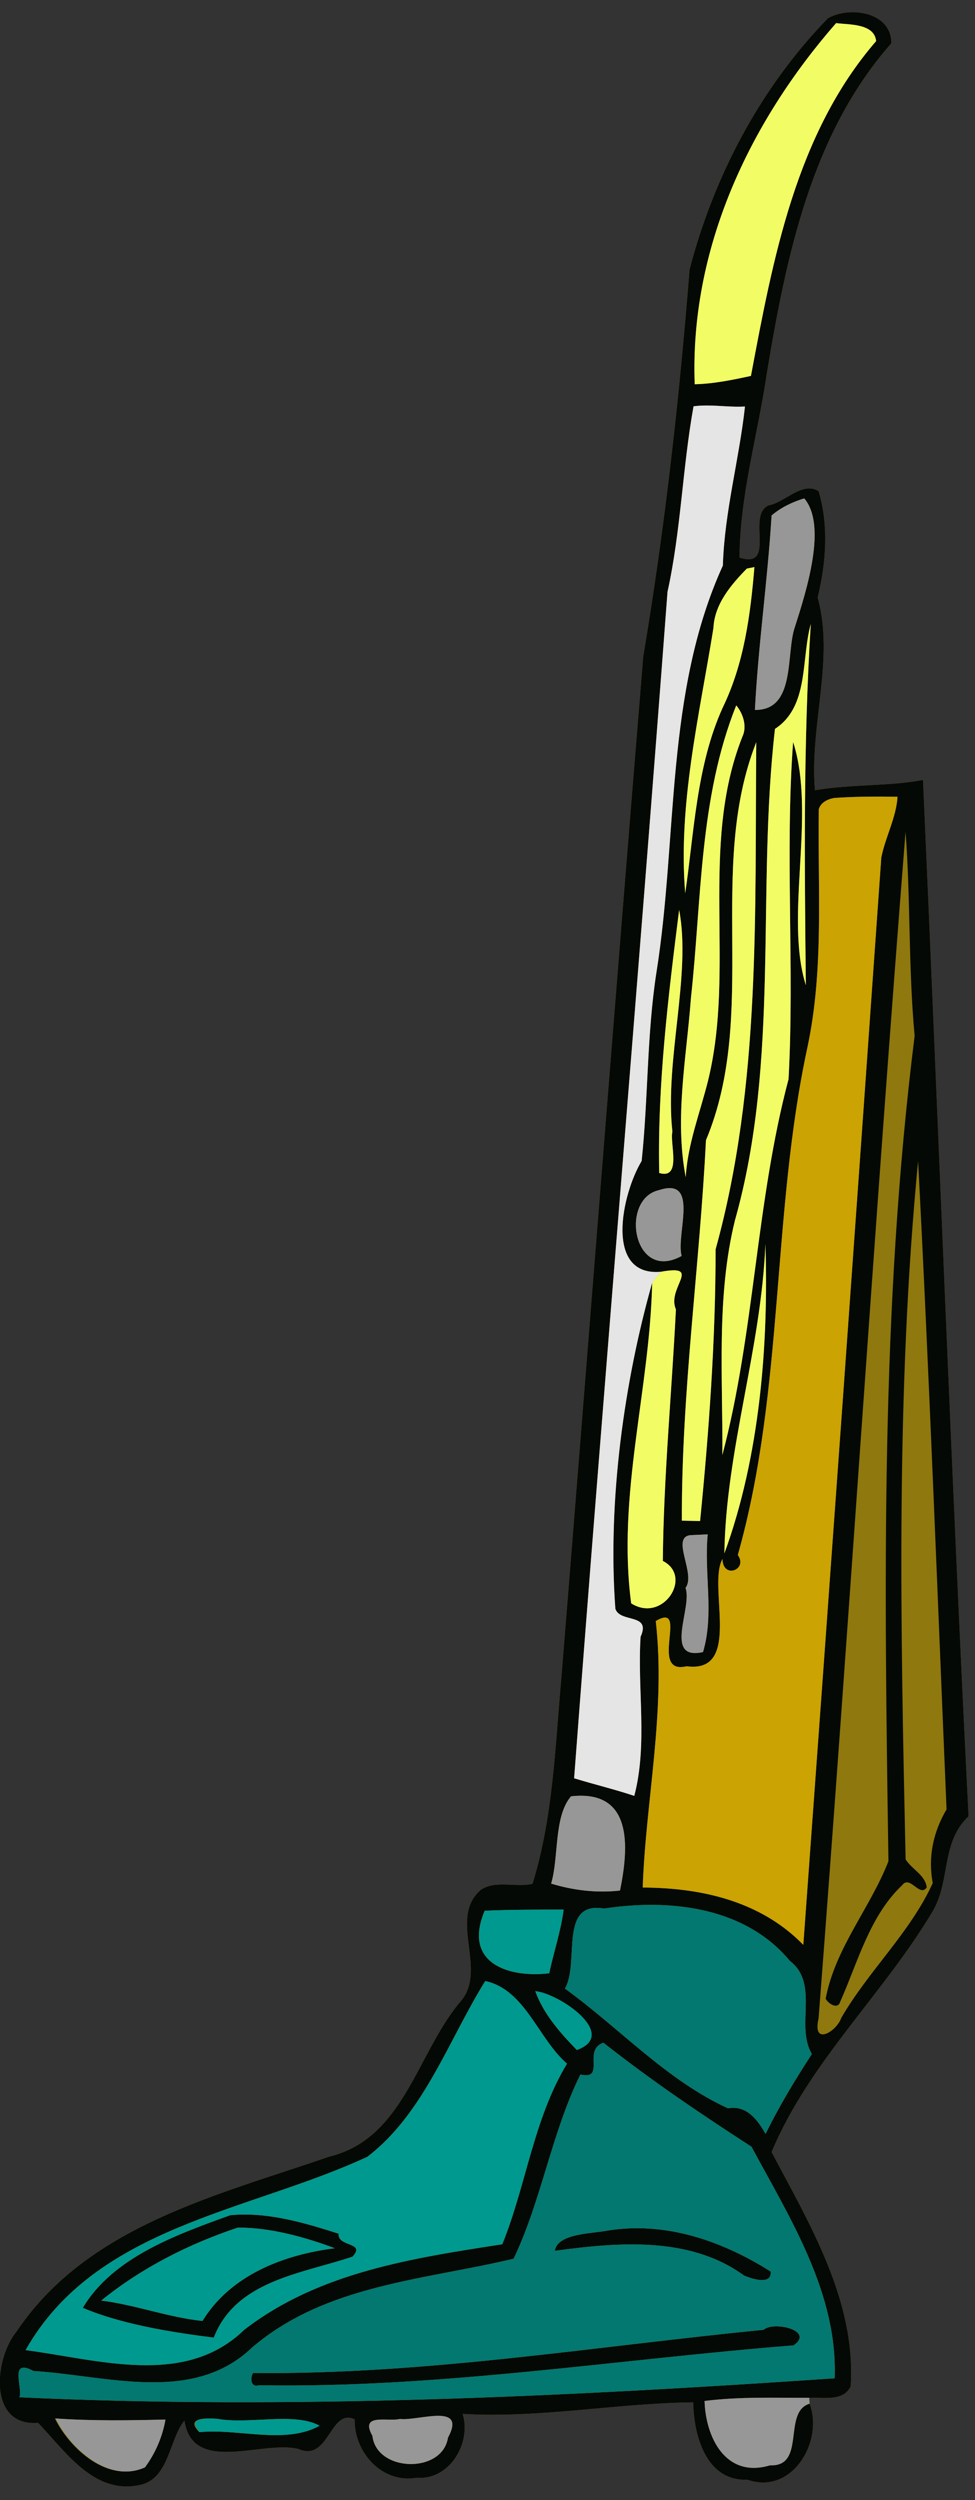 <?xml version="1.0" encoding="UTF-8"?>
<svg width="306pt" height="784pt" version="1.1" viewBox="0 0 306 784" xmlns="http://www.w3.org/2000/svg">
<rect x="0" y="0" width="306" height="784" fill="#333333" stroke="none"/>
<g transform="translate(-1600)">
<path d="m1867.6 3.83c-2.777 0.003-5.553 0.642-7.737 1.87-21.23 21.8-35.8 49.54-43.45 78.83-3.22 40.63-7.779 81.17-14.539 121.37-8.78 106.74-17.07 213.53-25.7 320.29-1.95 21.6-2.58 43.709-9.05 64.559-5.18 1.22-11.591-1.251-16.191 1.859-10.61 9.08 2.7 25.57-6.85 35.55-13.38 16.31-17.569 42.531-40.759 48.141-35.28 12.17-75.89 21.72-98.1 54.8-7.17 8.76-8.921 29.931 6.739 28.691 8.39 8.74 17.251 22.219 31.261 19.609 9.91-1.5 9.689-14.2 14.659-20.32 2.6 17.01 24.23 6.13 35.75 8.88 9.67 4.3 9.9-12.94 17.67-9.28-0.18 10.37 8.62 20.18 19.42 18.33 10.3 0.87 17.309-10.8 14.489-20.03 24.23 1.42 48.2-3.36 72.35-3.63 0.16 10.33 4.021 24.82 17.041 24.27 14.04 4.87 23.951-12.04 19.491-23.85l-0.12-1.841c4.44-0.21 10.61 1.261 13-3.539 1.78-26.7-12.781-50.781-24.811-73.511 11.77-28.29 35.311-49.699 50.791-75.909 5.38-9.68 2.42-21.311 11.03-29.391-5.46-108.29-9.46-216.68-14.3-325.01-10.15 2.02-22.42 1.289-33.92 3.239-1.75-20.15 6.23-41.209 0.85-60.409 2.66-10.88 3.51-22.551 0.32-33.341-5.02-3.29-10.69 3.53-15.48 4.35-7.51 2.73 2.521 20.131-9.359 16.461 0.11-19.69 5.81-38.77 8.63-58.15 6.04-36.26 13.939-74.77 39.009-103.12 0.103-6.696-6.022-9.776-12.133-9.77z" fill="#8f780d"/>
<path d="m1867.6 3.83c-2.777 0.003-5.553 0.642-7.737 1.87-21.23 21.8-35.8 49.54-43.45 78.83-3.22 40.63-7.779 81.17-14.539 121.37-8.78 106.74-17.07 213.53-25.7 320.29-1.95 21.6-2.58 43.709-9.05 64.559-5.18 1.22-11.591-1.251-16.191 1.859-10.61 9.08 2.7 25.57-6.85 35.55-13.38 16.31-17.569 42.531-40.759 48.141-35.28 12.17-75.89 21.72-98.1 54.8-7.17 8.76-8.921 29.931 6.739 28.691 8.39 8.74 17.251 22.219 31.261 19.609 9.91-1.5 9.689-14.2 14.659-20.32 2.6 17.01 24.23 6.13 35.75 8.88 9.67 4.3 9.9-12.94 17.67-9.28-0.18 10.37 8.62 20.18 19.42 18.33 10.3 0.87 17.309-10.8 14.489-20.03 24.23 1.42 48.2-3.36 72.35-3.63 0.16 10.33 4.021 24.82 17.041 24.27 14.04 4.87 23.951-12.04 19.491-23.85-8.6 2.58-0.97 19.8-12.42 19.33-13.87 4.14-20.181-8.67-20.541-20.18 10.88-1.38 21.891-0.961 32.841-0.991 4.44-0.21 10.61 1.261 13-3.539 1.78-26.7-12.781-50.781-24.811-73.511 11.77-28.29 35.311-49.699 50.791-75.909 5.38-9.68 2.42-21.311 11.03-29.391-5.46-108.29-9.46-216.68-14.3-325.01-10.15 2.02-22.42 1.289-33.92 3.239-1.75-20.15 6.23-41.209 0.85-60.409 2.66-10.88 3.51-22.551 0.32-33.341-5.02-3.29-10.69 3.53-15.48 4.35-7.51 2.73 2.521 20.131-9.359 16.461 0.11-19.69 5.81-38.77 8.63-58.15 6.04-36.26 13.939-74.77 39.009-103.12 0.103-6.696-6.022-9.776-12.133-9.77zm-5.2 3.42c3.96 0.52 12.03 0.061 12.57 5.641-25.19 29.08-32.389 68.349-39.289 104.99-5.12 1.12-11.76 2.521-17.65 2.611-1.5-42.289 17-81.94 44.4-113.24zm-40.706 119.91c4.033-0.01 8.064 0.556 12.106 0.323-1.82 16.65-6.439 33.01-6.939 49.87-18.19 39.89-14.091 85.22-20.861 127.65-3.02 19.55-2.56 39.52-4.63 59.08-6.22 10.24-11.839 36.32 6.061 34.73 13.26-2.39 1.719 5.001 4.709 11.791-1.31 26.29-3.869 52.571-4.109 78.891 9.59 4.85 0.059 19.64-9.931 13.3-4.48-34.09 5.881-67.011 6.591-100.59-8.69 30.65-14.07 68.23-11.57 102.27 1.41 4.56 11.34 1.279 7.92 8.789-1.06 16.58 2.27 33.63-1.98 49.9-6.23-2.07-12.62-3.589-18.88-5.519 9.39-124.04 19.989-248.03 29.309-372.04 4.22-19.16 4.7-38.941 8.17-58.191 1.345-0.183 2.689-0.25 4.033-0.253zm30.717 29.134c7.15 8.4 0.9 28.39-2.97 40.43-2.84 8.32 0.411 26.08-12.509 25.9 1.05-20.37 3.999-40.61 5.239-60.98 2.93-2.51 6.561-4.23 10.241-5.35zm-15.641 21.539c-1.25 15.06-3.26 30.271-9.92 44.011-8.3 18.21-9.02 39.539-11.8 58.269-2.29-27.84 4.43-55.68 8.85-83.1 0.33-7.63 5.611-13.699 10.491-18.709 0.59-0.12 1.79-0.36 2.38-0.47zm17.691 17.85c-2.36 37.62-1.96 75.381-1.55 113.26-6.8-21.69 3.34-53.571-4-76.261-2.58 35.12 0.48 70.58-1.43 105.73-10.27 38.69-10.61 79.361-20.77 117.88 0.19-23.95-1.961-49.691 3.959-73.641 14.17-50.23 6.7-102.91 12.55-154.08 10.79-7.04 8.161-21.891 11.241-32.891zm-23.4 25.52c2.12 2.47 3.48 6.6 1.95 9.77-13.7 34.56-2.019 72.64-10.859 108.17-2.51 9.97-6.331 19.649-6.941 30.019-3.57-18.69 0.271-37.569 1.641-56.259 3.38-30.7 2.569-62.59 14.209-91.7zm6.291 11.541c-0.51 52.88 1.559 107.25-12.761 159.03-0.01 28.5-2.059 56.859-4.869 85.209l-5.72-0.12c-0.14-40.38 5.579-79.46 7.559-119.3 16.69-39.88 0.061-84.879 15.791-124.82zm39.378 17.067c1.651 6e-3 3.302 0.024 4.952 0.052-0.44 6.62-3.82 12.61-5.1 19.07-7.98 113.65-16.16 227.32-24.47 340.95-13.42-13.76-32.07-17.9-50.4-17.97 0.9-26.94 7.321-55.459 4.091-83.569 10.72-6.35-2.531 17.1 9.689 14.18 17.63 2.34 6.46-25.181 11.25-33.641 0.1 6.44 8.131 3.32 4.811-1.23 14.66-51.93 10.539-106.7 21.859-159.24 5.23-24.55 3.191-49.74 3.561-74.63 0.58-2.17 2.879-3.22 4.919-3.55 4.935-0.338 9.887-0.439 14.839-0.422zm7.472 11.012c1.57 20.5 0.88 42.81 2.85 64.03-10.76 85.75-9.52 172.55-8.22 258.81-5.71 14.66-16.71 27.22-19.7 43.1 0.76 1.55 3.82 3.521 4.55 0.981 5.57-12.46 9.24-26.911 19.45-36.561 2.49-3.33 5.479 3.931 7.709 0.691-0.41-3.87-4.699-5.691-6.619-8.791-1.58-72.96-3.101-146.24 3.919-218.97 3.46 66.17 6.071 135.76 8.931 203.29-4.16 7.05-5.891 14.93-4.331 23.1-7.09 15.57-20.199 27.541-28.739 42.341-1.36 4.1-9.191 9.06-7.091 0.08 9.58-123.91 17.471-248.19 27.291-372.1zm-71.061 24.5c3.9 20.39-4.589 47.12-2.109 69.58-0.91 3.51 3.069 15.051-4.141 12.941-0.58-27.67 2.81-55.15 6.25-82.52zm-3.222 87.261c8.48-0.324 2.3 15.26 4.013 21.269-15.25 8.45-19.501-17.82-7.141-20.63 1.216-0.402 2.251-0.606 3.128-0.639zm30.292 17.539c1.04 30.96-1.67 66.46-12.87 97 0.47-32.45 11.59-64.24 12.87-97zm-18.1 91.03c-1.2 12.19 2.09 25.02-1.48 36.92-12.62 2.81-3.18-14.16-5.5-20.12 3.38-4.27-4.641-15.77 1.459-16.53 1.38-0.07 4.14-0.2 5.52-0.27zm-39.488 81.97c15.889 0.231 14.573 16.914 11.958 29.739-7.29 0.81-14.619-0.049-21.609-2.189 2.48-8.35 0.769-20.93 6.239-27.37 1.217-0.137 2.353-0.195 3.413-0.18zm20.781 34.233c16.639-0.176 33.458 4.283 44.497 17.556 9.35 7.24 1.64 20.371 6.9 29.211-5.28 8.08-10.25 16.359-14.53 25.039-2.64-4.63-6.06-9.049-11.8-8.019-19.39-8.87-34.051-25.191-51.181-37.541 4.73-8.01-2.109-27.57 12.311-25.1 4.5-0.685 9.144-1.097 13.803-1.147zm-26.523 1.467c-0.86 6.78-3.11 13.3-4.52 19.98-12.92 1.52-27.17-3.24-20.25-19.62 8.25-0.35 16.51-0.349 24.77-0.359zm-24.6 22.409c12.53 2.67 16.619 18.12 25.659 25.92-10.49 17.29-12.859 38.31-20.309 56.62-28.24 4.37-57.67 8.779-81.03 26.859-18.58 18.03-45.73 9.321-68.58 6.341 22.03-38.97 70.339-43.43 107.27-60.63 17.7-13.53 25.421-36.471 36.991-55.111zm15.709 3.18c7.5 0.68 26.371 13.61 13.041 18.45-5.23-5.38-10.481-11.33-13.041-18.45zm21.381 16.161c14.87 11.73 30.629 22.37 46.489 32.63 12.13 22.54 27.111 46.009 26.091 72.609-84 5.71-170.65 9.9-255.89 5.95 1.28-2.49-3.45-12.549 4.45-8.239 22.91 1.39 50.011 10.49 68.611-7.37 23.15-19.75 54.009-21.131 82.069-27.841 8.7-18.07 12.01-39.739 20.97-57.759 8.08 1.77 0.551-7.64 7.211-9.98zm-112.81 53.881c-1.442 7e-3 -2.885 0.077-4.327 0.219-16.84 6.07-36.84 13.219-46.25 29.039 12.05 5.14 27.97 7.711 41.1 9.341 6.93-17.94 27.7-20.05 43.53-25.38 4.35-4.65-4.759-2.951-4.339-7.211-9.529-3.036-19.617-6.057-29.714-6.008zm-1.897 4.089c10.27-0.01 21.1 3.01 30.4 6.48-16.14 2.04-32.73 8.44-41.52 22.8-10.71-1.1-21.04-5.051-31.78-6.391 12.75-10.31 27.43-17.719 42.9-22.889zm124.48 0.209c-2.828 0.039-5.677 0.281-8.537 0.75-4.98 0.98-15.62 0.85-16.48 6.33 19.85-2.68 42.36-4.66 59.43 7.78 2.59 1.06 8.709 3.061 8.309-1.289-12.774-8.058-27.449-13.781-42.722-13.57zm44.295 30.762c-1.558 0.035-2.97 0.375-3.783 1.087-53.38 5.24-106.57 14.121-160.24 13.541-0.93 1.57-0.759 4.62 1.761 3.85 56.2 1 111.93-8.051 167.88-12.511 5.032-3.45-0.944-6.074-5.617-5.967zm-106.01 28.066c3.821-0.019 6.183 1.267 3.163 6.842-1.76 11.41-22.429 10.85-23.719-0.58-4.1-7.25 5.009-4.321 8.639-5.281 2.815 0.36 8.096-0.963 11.917-0.981zm-120.2 0.82c11.49 0.8 23.009 0.63 34.509 0.35-0.92 5.38-3.19 10.61-6.43 15-11.43 5.12-23.46-5.94-28.08-15.35zm47.738 0.016c1.031-0.029 2.112 0.024 3.042 0.094 10.21 1.83 24.23-2.18 32.15 2.17-10.71 5.98-25.53 0.811-37.6 2.011-3.315-3.353-0.684-4.186 2.408-4.275z" fill="#050905"/>
<path d="m1862.4 7.25c-27.37 31.3-45.949 70.951-44.369 113.24 5.89-0.09 12.53-1.491 17.65-2.611 6.9-36.64 14.099-75.909 39.289-104.99-0.54-5.58-8.61-5.121-12.57-5.641zm-25.63 170.58c-0.59 0.11-1.79 0.35-2.38 0.47-4.88 5.01-10.161 11.079-10.491 18.709-4.42 27.42-11.14 55.26-8.85 83.1 2.78-18.73 3.5-40.059 11.8-58.269 6.66-13.74 8.67-28.951 9.92-44.011zm17.691 17.85c-3.08 11-0.451 25.851-11.241 32.891-5.85 51.17 1.62 103.85-12.55 154.08-5.92 23.95-3.769 49.691-3.959 73.641 10.16-38.52 10.5-79.191 20.77-117.88 1.91-35.15-1.15-70.61 1.43-105.73 7.34 22.69-2.8 54.571 4 76.261-0.41-37.88-0.81-75.641 1.55-113.26zm-23.4 25.52c-11.64 29.11-10.829 61-14.209 91.7-1.37 18.69-5.211 37.569-1.641 56.259 0.61-10.37 4.431-20.049 6.941-30.019 8.84-35.53-2.841-73.61 10.859-108.17 1.53-3.17 0.17-7.3-1.95-9.77zm6.291 11.541c-15.73 39.94 0.899 84.939-15.791 124.82-1.98 39.84-7.699 78.92-7.559 119.3l5.72 0.12c2.81-28.35 4.859-56.709 4.869-85.209 14.32-51.78 12.251-106.15 12.761-159.03zm-24.211 52.58c-3.44 27.37-6.83 54.85-6.25 82.52 7.21 2.11 3.231-9.431 4.141-12.941-2.48-22.46 6.009-49.19 2.109-69.58zm27.07 104.8c-1.28 32.76-12.4 64.55-12.87 97 11.2-30.54 13.91-66.04 12.87-97zm-28.903 8.231c-0.959 0.013-2.228 0.159-3.886 0.458-0.93 1.11-1.831 2.251-2.741 3.391-0.71 33.58-11.071 66.501-6.591 100.59 9.99 6.34 19.521-8.45 9.931-13.3 0.24-26.32 2.799-52.601 4.109-78.891-2.616-5.941 5.892-12.342-0.823-12.248z" fill="#f2fc65"/>
<path d="m1821.7 127.16c-1.344 3e-3 -2.688 0.071-4.033 0.253-3.47 19.25-3.95 39.031-8.17 58.191-9.32 124.01-19.919 248-29.309 372.04 6.26 1.93 12.65 3.449 18.88 5.519 4.25-16.27 0.92-33.32 1.98-49.9 3.42-7.51-6.51-4.229-7.92-8.789-2.5-34.04 2.88-71.62 11.57-102.27 0.91-1.14 1.811-2.281 2.741-3.391-17.9 1.59-12.281-24.49-6.061-34.73 2.07-19.56 1.61-39.53 4.63-59.08 6.77-42.43 2.671-87.76 20.861-127.65 0.5-16.86 5.119-33.22 6.939-49.87-4.043 0.232-8.074-0.334-12.106-0.323z" fill="#e5e5e5"/>
<path d="m1852.4 156.29c-3.68 1.12-7.311 2.84-10.241 5.35-1.24 20.37-4.189 40.61-5.239 60.98 12.92 0.18 9.669-17.58 12.509-25.9 3.87-12.04 10.12-32.03 2.97-40.43zm-42.483 216.29c-0.877 0.034-1.912 0.237-3.128 0.639-12.36 2.81-8.109 29.08 7.141 20.63-1.713-6.008 4.467-21.592-4.013-21.269zm12.2 108.57c-1.38 0.07-4.14 0.2-5.52 0.27-6.1 0.76 1.921 12.26-1.459 16.53 2.32 5.96-7.12 22.93 5.5 20.12 3.57-11.9 0.28-24.73 1.48-36.92zm-39.488 81.97c-1.059-0.015-2.196 0.043-3.413 0.18-5.47 6.44-3.759 19.02-6.239 27.37 6.99 2.14 14.319 2.999 21.609 2.189 2.616-12.825 3.931-29.508-11.958-29.739zm58.994 188.77c-6.855 6e-3 -13.706 0.166-20.506 1.028 0.36 11.51 6.671 24.32 20.541 20.18 11.45 0.47 3.82-16.75 12.42-19.33l-0.12-1.841c-4.106 0.011-8.221-0.041-12.334-0.037zm-104.19 5.686c-3.821 0.019-9.102 1.341-11.917 0.981-3.63 0.96-12.739-1.969-8.639 5.281 1.29 11.43 21.959 11.99 23.719 0.58 3.02-5.575 0.659-6.861-3.163-6.842zm-120 0.82c4.62 9.41 16.65 20.47 28.08 15.35 3.24-4.39 5.51-9.62 6.43-15-11.5 0.28-23.019 0.45-34.509-0.35z" fill="#979797"/>
<path d="m1861.9 250.23c6.58-0.45 13.19-0.48 19.79-0.37-0.44 6.62-3.82 12.61-5.1 19.07-7.98 113.65-16.16 227.32-24.47 340.95-13.42-13.76-32.07-17.9-50.4-17.97 0.9-26.94 7.32-55.46 4.09-83.57 10.72-6.35-2.53 17.1 9.69 14.18 17.63 2.34 6.46-25.18 11.25-33.64 0.1 6.44 8.13 3.32 4.81-1.23 14.66-51.93 10.54-106.7 21.86-159.24 5.23-24.55 3.19-49.74 3.56-74.63 0.58-2.17 2.88-3.22 4.92-3.55z" fill="#cba302"/>
<path d="m1803.4 597.35c-4.659 0.049-9.303 0.462-13.803 1.147-14.42-2.47-7.581 17.09-12.311 25.1 17.13 12.35 31.791 28.671 51.181 37.541 5.74-1.03 9.16 3.389 11.8 8.019 4.28-8.68 9.25-16.959 14.53-25.039-5.26-8.84 2.45-21.971-6.9-29.211-11.039-13.273-27.858-17.733-44.497-17.556zm-14.033 43.217c-6.66 2.34 0.869 11.75-7.211 9.98-8.96 18.02-12.27 39.689-20.97 57.759-28.06 6.71-58.919 8.091-82.069 27.841-18.6 17.86-45.701 8.76-68.611 7.37-7.9-4.31-3.17 5.749-4.45 8.239 85.24 3.95 171.89-0.24 255.89-5.95 1.02-26.6-13.961-50.069-26.091-72.609-15.86-10.26-31.619-20.9-46.489-32.63zm9.767 58.18c15.272-0.21 29.948 5.513 42.722 13.57 0.4 4.35-5.719 2.349-8.309 1.289-17.07-12.44-39.58-10.46-59.43-7.78 0.86-5.48 11.5-5.35 16.48-6.33 2.861-0.469 5.709-0.711 8.537-0.75zm44.295 30.762c4.673-0.106 10.65 2.517 5.617 5.967-55.95 4.46-111.68 13.511-167.88 12.511-2.52 0.77-2.691-2.28-1.761-3.85 53.67 0.58 106.86-8.301 160.24-13.541 0.812-0.713 2.225-1.052 3.783-1.087z" fill="#027871"/>
<path d="m1776.9 598.82c-8.26 0.01-16.52 9e-3 -24.77 0.359-6.92 16.38 7.33 21.14 20.25 19.62 1.41-6.68 3.66-13.2 4.52-19.98zm-24.6 22.409c-11.57 18.64-19.291 41.581-36.991 55.111-36.93 17.2-85.239 21.66-107.27 60.63 22.85 2.98 50 11.689 68.58-6.341 23.36-18.08 52.79-22.489 81.03-26.859 7.45-18.31 9.819-39.33 20.309-56.62-9.04-7.8-13.129-23.25-25.659-25.92zm15.709 3.18c2.56 7.12 7.811 13.07 13.041 18.45 13.33-4.84-5.541-17.77-13.041-18.45zm-91.433 70.042c10.097-0.049 20.185 2.972 29.714 6.008-0.42 4.26 8.689 2.561 4.339 7.211-15.83 5.33-36.6 7.44-43.53 25.38-13.13-1.63-29.05-4.201-41.1-9.341 9.41-15.82 29.41-22.969 46.25-29.039 1.441-0.141 2.884-0.212 4.327-0.219zm-1.897 4.089c-15.47 5.17-30.15 12.579-42.9 22.889 10.74 1.34 21.07 5.291 31.78 6.391 8.79-14.36 25.38-20.76 41.52-22.8-9.3-3.47-20.13-6.49-30.4-6.48zm-9.522 59.875c-3.092 0.089-5.723 0.923-2.408 4.275 12.07-1.2 26.89 3.969 37.6-2.011-7.92-4.35-21.94-0.34-32.15-2.17-0.93-0.07-2.012-0.123-3.042-0.094z" fill="#00998f"/>
</g>
</svg>
